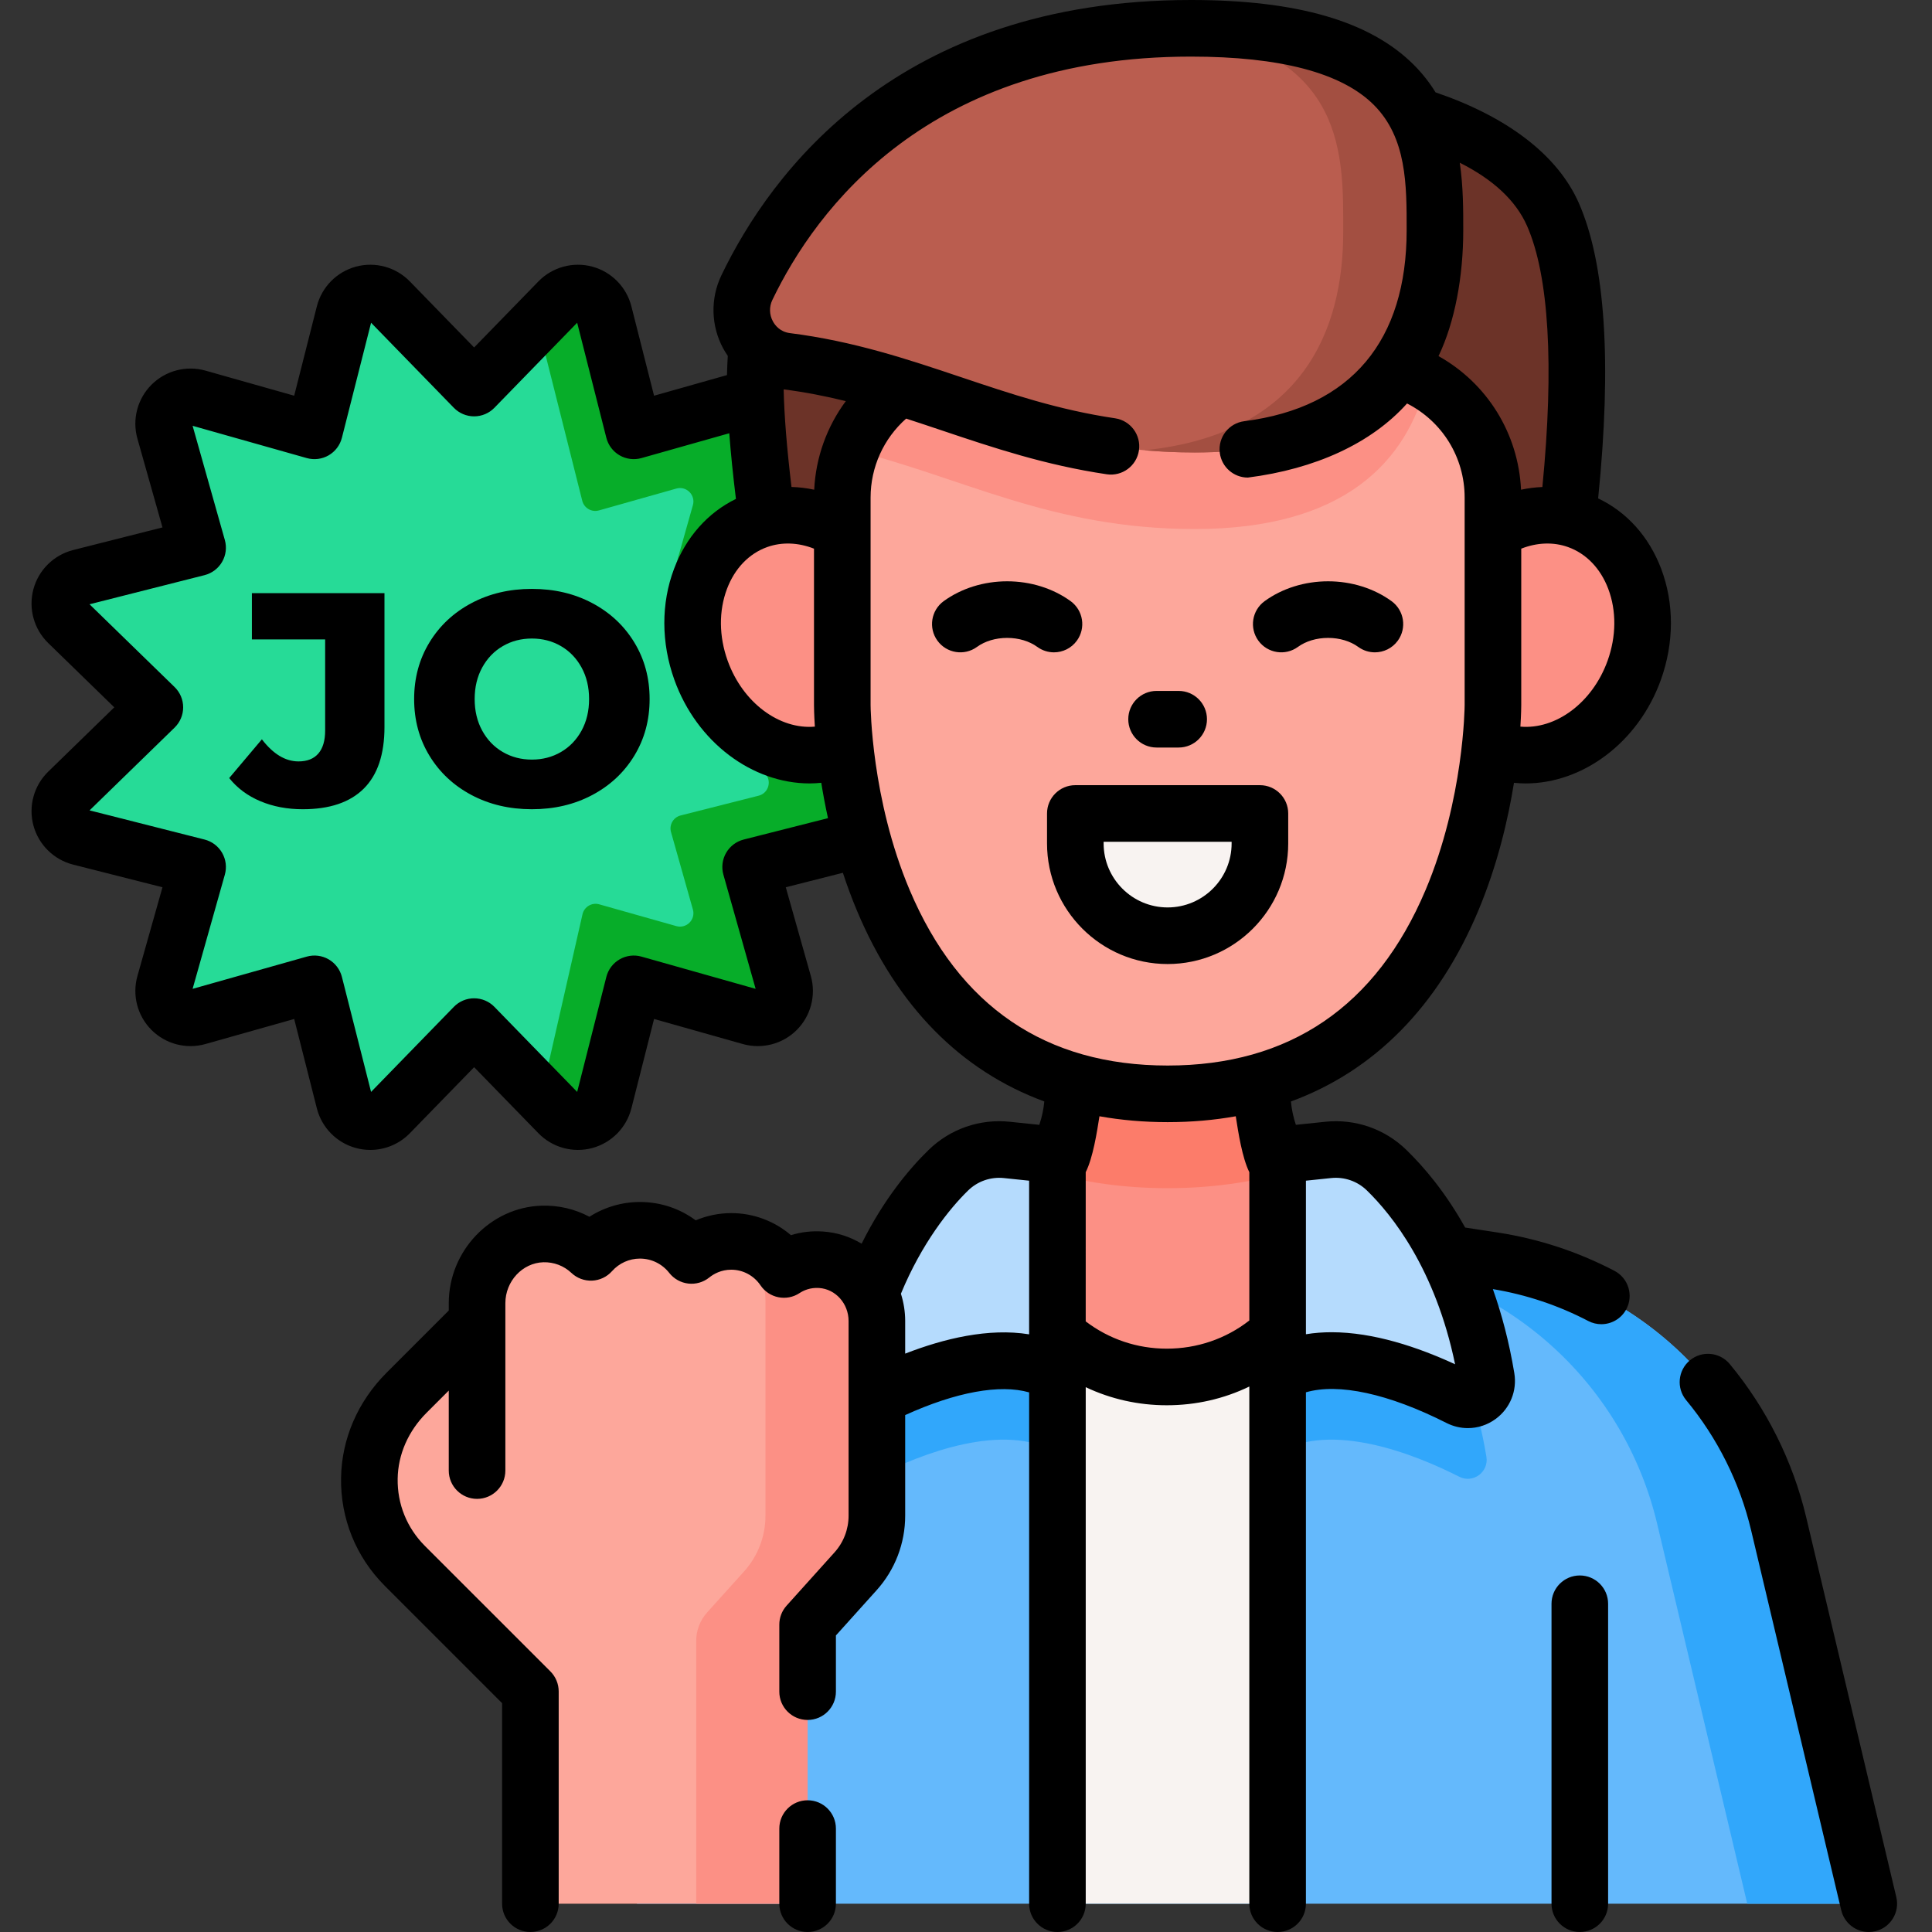 <?xml version="1.0" encoding="UTF-8"?>
<svg width="300px" height="300px" viewBox="0 0 300 300" xmlns="http://www.w3.org/2000/svg" xmlns:xlink="http://www.w3.org/1999/xlink" version="1.1">
 <rect x="0" y="0" width="300" height="300" fill="#333333" stroke="none"/>
 <!-- Generated by Pixelmator Pro 2.0.6 -->
 <g id="motivation">
  <g id="group">
   <g id="group-1">
    <g id="group-2">
     <g id="group-3">
      <path id="Path" d="M73.621 60.258 L86.754 46.764 C89.027 44.428 92.982 45.488 93.783 48.647 L98.409 66.899 116.529 61.78 C119.667 60.893 122.562 63.788 121.675 66.926 L116.556 85.046 134.808 89.672 C137.968 90.473 139.027 94.428 136.691 96.701 L123.197 109.834 136.691 122.966 C139.027 125.24 137.967 129.194 134.808 129.995 L116.556 134.622 121.675 152.742 C122.562 155.879 119.667 158.774 116.529 157.887 L98.409 152.768 93.783 171.02 C92.982 174.18 89.027 175.239 86.754 172.903 L73.621 159.41 60.489 172.903 C58.215 175.239 54.261 174.179 53.46 171.02 L48.833 152.768 30.713 157.887 C27.576 158.774 24.681 155.879 25.568 152.742 L30.687 134.622 12.435 129.995 C9.275 129.194 8.216 125.24 10.552 122.966 L24.045 109.834 10.552 96.701 C8.216 94.428 9.276 90.473 12.435 89.672 L30.687 85.046 25.568 66.926 C24.681 63.788 27.576 60.893 30.713 61.78 L48.833 66.899 53.46 48.647 C54.261 45.487 58.215 44.428 60.489 46.764 Z" fill="#26db97" fill-opacity="1" stroke="none"/>
      <path id="Path-1" d="M136.691 122.967 C139.026 125.24 137.967 129.196 134.807 129.997 L116.559 134.624 121.675 152.744 C122.563 155.879 119.669 158.777 116.529 157.888 L98.41 152.769 93.782 171.022 C92.982 174.182 89.029 175.241 86.753 172.906 L84.043 170.121 90.451 141.966 C90.717 140.803 91.901 140.098 93.048 140.423 L105.018 143.805 C106.59 144.251 108.037 142.8 107.594 141.233 L104.197 129.213 C103.876 128.083 104.551 126.911 105.689 126.624 L117.8 123.555 C119.381 123.155 119.91 121.178 118.743 120.041 L109.787 111.327 C108.949 110.51 108.949 109.159 109.787 108.342 L118.743 99.628 C119.91 98.49 119.381 96.514 117.8 96.114 L105.689 93.045 C104.555 92.758 103.876 91.586 104.197 90.456 L107.594 78.436 C108.036 76.869 106.59 75.422 105.018 75.864 L93.002 79.258 C91.873 79.579 90.701 78.899 90.413 77.761 L83.459 50.144 86.752 46.763 C89.029 44.428 92.981 45.487 93.782 48.647 L98.409 66.9 116.529 61.78 C119.668 60.896 122.562 63.79 121.674 66.925 L116.558 85.044 134.807 89.672 C137.966 90.473 139.026 94.429 136.691 96.702 L123.199 109.835 Z" fill="#07ad29" fill-opacity="1" stroke="none"/>
     </g>
     <g id="group-4">
      <g id="group-5">
       <path id="Path-2" d="M98.904 295.604 L290.182 295.604 276.184 236.601 C271.116 215.232 253.597 199.066 231.888 195.726 L226.931 194.964 135.683 194.964 130.726 195.726 C118.189 197.655 107.055 203.867 98.904 212.884 Z" fill="#64b9fc" fill-opacity="1" stroke="none"/>
       <path id="Path-3" d="M164.196 194.964 L164.196 225.585 C155.806 220.663 142.98 225.767 135.989 229.306 133.839 230.396 131.384 228.573 131.782 226.194 134.49 209.87 141.368 200.091 146.284 194.964 Z" fill="#31a7fb" fill-opacity="1" stroke="none"/>
       <path id="Path-4" d="M226.594 229.306 C219.604 225.767 206.777 220.663 198.387 225.585 L198.387 194.964 216.305 194.964 C221.215 200.091 228.094 209.87 230.807 226.194 231.199 228.573 228.744 230.396 226.594 229.306 Z" fill="#31a7fb" fill-opacity="1" stroke="none"/>
       <path id="Path-5" d="M164.198 194.964 L198.387 194.964 198.387 295.604 164.198 295.604 Z" fill="#f8f3f1" fill-opacity="1" stroke="none"/>
       <path id="Path-6" d="M290.18 295.604 L271.313 295.604 257.321 236.601 C252.247 215.232 234.727 199.066 213.018 195.726 L208.067 194.964 226.934 194.964 231.885 195.726 C253.594 199.066 271.114 215.232 276.188 236.601 Z" fill="#31a7fb" fill-opacity="1" stroke="none"/>
       <g id="group-6">
        <g id="group-7">
         <path id="Path-7" d="M206.359 187.28 C199.923 183.724 195.982 176.897 195.982 169.545 L195.982 156.806 166.634 156.806 166.634 169.543 C166.634 177.002 162.545 183.841 156.002 187.421 L156.002 188.635 C156.002 202.54 167.274 213.813 181.18 213.813 195.085 213.813 206.358 202.54 206.358 188.635 L206.358 187.28 Z" fill="#fc9085" fill-opacity="1" stroke="none"/>
         <g id="group-8">
          <path id="Path-8" d="M200.145 181.915 C194.292 183.62 187.993 184.499 181.307 184.499 174.61 184.499 168.3 183.62 162.44 181.904 165.112 178.411 166.636 174.093 166.636 169.54 L166.636 156.808 195.979 156.808 195.979 169.546 C195.979 174.087 197.485 178.423 200.145 181.915 Z" fill="#fc7c6a" fill-opacity="1" stroke="none"/>
         </g>
        </g>
       </g>
      </g>
      <g id="group-9">
       <g id="group-10">
        <path id="Path-9" d="M118.432 49.359 C113.828 61.17 124.516 110.944 123.241 106.333 L239.373 106.333 C238.242 110.731 250.881 55.376 241.133 33.292 232.293 13.266 190.149 12.475 176.648 16.035 157.47 21.092 125.637 30.879 118.432 49.359 Z" fill="#6c3328" fill-opacity="1" stroke="none"/>
        <g id="group-11">
         <path id="Path-10" d="M123.244 106.331 L123.313 106.331 C123.376 106.723 123.358 106.746 123.244 106.331 Z" fill="#873f30" fill-opacity="1" stroke="none"/>
         <path id="Path-11" d="M239.372 106.331 C239.292 106.636 239.281 106.624 239.32 106.331 Z" fill="#873f30" fill-opacity="1" stroke="none"/>
         <path id="Path-12" d="M108.077 106.331 L108.146 106.331 C108.21 106.723 108.192 106.746 108.077 106.331 Z" fill="#873f30" fill-opacity="1" stroke="none"/>
         <path id="Path-13" d="M224.155 106.331 L224.206 106.331 C224.126 106.636 224.114 106.625 224.155 106.331 Z" fill="#873f30" fill-opacity="1" stroke="none"/>
        </g>
       </g>
       <g id="group-12">
        <g id="group-13">
         <path id="Path-14" d="M245.074 80.948 C253.456 83.959 257.386 94.373 253.853 104.209 250.32 114.045 240.661 119.578 232.279 116.567 223.898 113.557 219.967 103.142 223.5 93.306 227.033 83.47 236.692 77.937 245.074 80.948 Z" fill="#fc9085" fill-opacity="1" stroke="none"/>
         <path id="Path-15" d="M123.244 106.336 L123.315 106.336 C123.373 106.728 123.356 106.746 123.244 106.336 Z" fill="#fc9085" fill-opacity="1" stroke="none"/>
         <path id="Path-16" d="M139.218 93.076 C142.751 102.912 138.82 113.326 130.438 116.337 122.056 119.348 112.397 113.815 108.864 103.979 105.331 94.143 109.262 83.728 117.644 80.718 126.026 77.707 135.685 83.24 139.218 93.076 Z" fill="#fc9085" fill-opacity="1" stroke="none"/>
        </g>
        <path id="Path-17" d="M151.585 56.46 C140.1 56.46 130.789 65.771 130.789 77.257 L130.789 109.502 C130.789 109.502 130.789 169.852 181.307 169.852 231.826 169.852 231.826 109.502 231.826 109.502 L231.826 77.257 C231.826 65.771 222.515 56.46 211.03 56.46 Z" fill="#fda79b" fill-opacity="1" stroke="none"/>
        <path id="Path-18" d="M221.548 59.314 C218.455 71.513 208.939 82.148 185.525 82.148 163.189 82.148 149.414 74.074 132.146 69.855 135.129 62.021 142.705 56.461 151.588 56.461 L211.031 56.461 C214.869 56.461 218.466 57.498 221.548 59.314 Z" fill="#fc9085" fill-opacity="1" stroke="none"/>
       </g>
       <path id="Path-19" d="M184.926 4.395 C223.613 4.395 222.817 23.167 222.817 36.562 222.817 52.508 215.777 70.258 185.526 70.258 159.055 70.258 144.605 58.92 122.113 56.086 116.709 55.405 113.617 49.57 115.977 44.661 123.18 29.678 141.735 4.395 184.926 4.395 Z" fill="#ba5d4f" fill-opacity="1" stroke="none"/>
       <path id="Path-20" d="M222.818 36.565 C222.818 52.509 215.779 70.261 185.527 70.261 182.791 70.261 180.182 70.141 177.682 69.921 202.531 67.376 208.574 50.942 208.574 36.058 208.574 24.313 209.179 8.484 184.001 4.406 184.306 4.395 184.617 4.395 184.929 4.395 223.613 4.395 222.818 23.167 222.818 36.565 Z" fill="#a34f41" fill-opacity="1" stroke="none"/>
       <path id="Path-21" d="M181.307 145.301 C173.392 145.301 166.976 138.884 166.976 130.969 L166.976 126.315 195.639 126.315 195.639 130.969 C195.639 138.884 189.223 145.301 181.307 145.301 Z" fill="#f8f3f1" fill-opacity="1" stroke="none"/>
      </g>
     </g>
    </g>
    <g id="group-14">
     <path id="Path-22" d="M164.198 213.316 L164.198 182.016 C164.198 180.516 163.064 179.258 161.572 179.102 L156.344 178.557 C152.999 178.208 149.676 179.359 147.267 181.706 142.33 186.513 134.678 196.486 131.78 213.933 131.386 216.306 133.84 218.128 135.987 217.042 142.979 213.5 155.806 208.392 164.198 213.316 Z" fill="#b5dbfd" fill-opacity="1" stroke="none"/>
     <path id="Path-23" d="M198.389 213.316 L198.389 182.016 C198.389 180.516 199.522 179.258 201.014 179.102 L206.243 178.557 C209.587 178.208 212.91 179.359 215.319 181.706 220.256 186.513 227.908 196.486 230.806 213.933 231.2 216.306 228.746 218.128 226.6 217.042 219.608 213.5 206.78 208.392 198.389 213.316 Z" fill="#b5dbfd" fill-opacity="1" stroke="none"/>
    </g>
   </g>
   <g id="group-15">
    <path id="Path-24" d="M136.161 205.131 L136.161 235.36 C136.161 238.556 134.983 241.629 132.841 244.002 L125.405 252.266 125.405 295.604 82.359 295.604 82.359 262.646 62.864 243.151 C59.237 239.519 57.268 234.671 57.354 229.527 57.435 224.539 59.592 219.809 63.117 216.28 L74.077 205.319 74.077 202.354 C74.077 196.64 78.533 191.781 84.241 191.609 87.147 191.523 89.8 192.626 91.748 194.466 93.615 192.368 96.338 191.038 99.367 191.038 102.618 191.038 105.512 192.566 107.379 194.945 109.075 193.584 111.216 192.766 113.551 192.766 116.952 192.766 119.954 194.498 121.73 197.124 123.361 196.047 125.346 195.467 127.472 195.612 132.405 195.935 136.161 200.186 136.161 205.131 Z" fill="#fda79b" fill-opacity="1" stroke="none"/>
    <path id="Path-25" d="M136.161 204.904 L136.161 235.36 C136.161 238.556 134.983 241.629 132.841 244.001 L125.405 252.266 125.405 295.604 108.105 295.604 108.105 254.796 C108.105 253.171 108.708 251.599 109.795 250.389 L115.547 244.002 C117.684 241.629 118.862 238.556 118.862 235.36 L118.862 201.902 C118.862 197.754 116.215 194.089 112.454 192.83 112.814 192.787 113.18 192.766 113.551 192.766 116.952 192.766 119.954 194.498 121.73 197.124 123.199 196.155 124.959 195.59 126.847 195.59 131.981 195.59 136.161 199.766 136.161 204.904 Z" fill="#fc9085" fill-opacity="1" stroke="none"/>
    <g id="group-16">
     <path id="Path-26" d="M294.459 294.59 L280.462 235.587 C278.403 226.907 274.299 218.685 268.595 211.809 267.046 209.941 264.275 209.683 262.407 211.233 260.539 212.783 260.282 215.553 261.831 217.421 266.677 223.261 270.162 230.244 271.911 237.615 L285.907 296.619 C286.387 298.639 288.19 300 290.18 300 290.515 300 290.857 299.961 291.197 299.88 293.559 299.32 295.019 296.951 294.459 294.59 Z" fill="#000000" fill-opacity="1" stroke="none"/>
     <path id="Path-27" d="M245.312 244.637 C242.885 244.637 240.918 246.604 240.918 249.031 L240.918 295.604 C240.918 298.031 242.885 299.999 245.312 299.999 247.739 299.999 249.707 298.031 249.707 295.604 L249.707 249.031 C249.707 246.604 247.739 244.637 245.312 244.637 Z" fill="#000000" fill-opacity="1" stroke="none"/>
     <path id="Path-28" d="M222.913 14.341 C221.998 12.858 220.893 11.427 219.549 10.081 212.773 3.298 201.448 0 184.926 0 139.374 0 119.693 26.788 112.016 42.756 110.284 46.359 110.392 50.605 112.303 54.116 112.519 54.513 112.757 54.892 113.009 55.258 112.972 56.03 112.891 57.381 112.885 58.244 L101.562 61.445 98.043 47.57 C97.281 44.564 94.947 42.198 91.952 41.397 88.962 40.597 85.761 41.48 83.603 43.698 L73.621 53.956 63.641 43.7 C61.482 41.479 58.283 40.598 55.29 41.397 52.296 42.198 49.962 44.564 49.2 47.57 L45.681 61.445 31.907 57.551 C28.924 56.709 25.709 57.55 23.518 59.745 21.33 61.937 20.496 65.149 21.34 68.118 L25.229 81.897 11.35 85.412 C8.348 86.175 5.986 88.509 5.185 91.502 4.386 94.494 5.268 97.694 7.487 99.852 L17.745 109.834 7.488 119.82 C5.268 121.979 4.386 125.177 5.185 128.167 5.985 131.159 8.348 133.492 11.352 134.255 L25.229 137.774 21.342 151.543 C20.496 154.526 21.332 157.741 23.525 159.933 25.718 162.126 28.933 162.96 31.909 162.115 L45.682 158.227 49.201 172.106 C49.965 175.108 52.298 177.47 55.292 178.27 56.022 178.465 56.763 178.56 57.499 178.56 59.782 178.56 62.01 177.646 63.641 175.969 L73.623 165.711 83.603 175.967 C85.761 178.188 88.962 179.071 91.954 178.27 94.946 177.47 97.28 175.108 98.044 172.103 L101.563 158.227 115.332 162.114 C118.318 162.961 121.531 162.124 123.722 159.933 125.913 157.741 126.749 154.526 125.904 151.547 L122.016 137.774 130.881 135.526 C131.512 137.452 132.232 139.41 133.053 141.372 139.278 156.245 149.181 166.266 162.161 171.034 162.044 172.271 161.782 173.492 161.382 174.665 L156.804 174.187 C152.149 173.698 147.558 175.29 144.204 178.555 141.254 181.425 137.257 186.155 133.792 193.118 132.006 192.046 129.963 191.371 127.772 191.228 126.073 191.11 124.401 191.305 122.814 191.795 120.261 189.61 116.991 188.371 113.552 188.371 111.651 188.371 109.769 188.758 108.028 189.493 105.551 187.654 102.539 186.644 99.369 186.644 96.567 186.644 93.848 187.455 91.525 188.938 89.271 187.738 86.733 187.138 84.111 187.216 76.156 187.456 69.684 194.247 69.684 202.354 L69.684 203.498 60.008 213.174 C55.561 217.628 53.059 223.41 52.961 229.453 52.855 235.794 55.268 241.762 59.758 246.259 L77.965 264.466 77.965 295.604 C77.965 298.031 79.933 299.999 82.359 299.999 84.786 299.999 86.754 298.031 86.754 295.604 L86.754 262.646 C86.754 261.481 86.291 260.363 85.467 259.539 L65.974 240.047 C63.184 237.251 61.682 233.541 61.749 229.598 61.81 225.843 63.4 222.217 66.225 219.387 L69.683 215.929 69.683 228.349 C69.683 230.776 71.651 232.744 74.078 232.744 76.505 232.744 78.472 230.776 78.472 228.349 L78.472 205.33 C78.472 205.326 78.473 202.354 78.473 202.354 78.473 198.95 81.121 196.1 84.373 196.002 85.997 195.959 87.548 196.543 88.731 197.661 89.595 198.477 90.748 198.906 91.939 198.857 93.127 198.805 94.242 198.275 95.032 197.388 96.137 196.145 97.717 195.433 99.368 195.433 101.153 195.433 102.813 196.244 103.923 197.659 104.648 198.582 105.712 199.177 106.878 199.311 108.045 199.445 109.216 199.107 110.132 198.371 110.819 197.819 111.971 197.16 113.551 197.16 115.366 197.16 117.063 198.067 118.09 199.586 119.438 201.581 122.142 202.118 124.151 200.792 124.778 200.378 125.811 199.907 127.185 199.998 129.755 200.166 131.767 202.421 131.767 205.131 L131.767 235.361 C131.767 237.472 130.99 239.495 129.575 241.063 L122.139 249.328 C121.413 250.135 121.011 251.182 121.011 252.267 L121.011 262.678 C121.011 265.105 122.979 267.072 125.406 267.072 127.833 267.072 129.8 265.105 129.8 262.678 L129.8 253.953 136.104 246.946 C138.975 243.765 140.556 239.65 140.556 235.36 L140.556 219.733 C148.454 216.139 155.26 214.91 159.803 216.208 L159.803 295.604 C159.803 298.031 161.771 299.999 164.198 299.999 166.625 299.999 168.592 298.031 168.592 295.604 L168.592 215.402 C172.495 217.248 176.76 218.208 181.182 218.208 185.695 218.208 190.035 217.213 193.993 215.301 L193.993 295.604 C193.993 298.031 195.961 299.999 198.387 299.999 200.814 299.999 202.782 298.031 202.782 295.604 L202.782 216.197 C207.836 214.732 215.593 216.393 224.615 220.961 225.666 221.494 226.799 221.757 227.926 221.757 229.45 221.757 230.963 221.276 232.247 220.333 234.489 218.687 235.598 215.959 235.141 213.212 234.333 208.349 233.179 204.02 231.81 200.171 236.981 201.03 241.963 202.689 246.621 205.122 247.27 205.461 247.966 205.622 248.651 205.622 250.236 205.622 251.766 204.763 252.55 203.262 253.673 201.11 252.841 198.455 250.689 197.332 244.996 194.359 238.895 192.357 232.556 191.382 L227.506 190.611 C224.537 185.285 221.257 181.353 218.385 178.557 215.034 175.294 210.441 173.702 205.787 174.187 L201.222 174.663 C200.828 173.49 200.57 172.271 200.454 171.037 213.436 166.269 223.34 156.248 229.565 141.373 232.537 134.27 234.179 127.218 235.09 121.554 235.691 121.613 236.293 121.653 236.894 121.653 245.756 121.652 254.402 115.314 257.905 105.553 259.963 99.812 259.979 93.694 257.948 88.325 256.059 83.329 252.618 79.508 248.158 77.39 250.296 56.313 249.288 40.884 245.156 31.52 241.822 23.964 233.87 18.071 222.913 14.341 Z M227.213 35.773 C227.216 32.623 227.218 28.99 226.674 25.269 231.894 27.891 235.396 31.172 237.114 35.067 240.524 42.796 241.342 56.789 239.5 75.623 238.395 75.667 237.287 75.804 236.186 76.042 235.773 67.298 230.92 59.52 223.374 55.295 225.901 50.023 227.213 42.963 227.213 35.773 Z M119.125 84.949 C121.401 84.134 123.955 84.232 126.397 85.197 L126.397 109.5 C126.397 109.671 126.403 110.875 126.53 112.83 121.04 113.315 115.335 109.132 112.985 102.584 111.631 98.809 111.597 94.848 112.889 91.432 114.087 88.264 116.302 85.961 119.125 84.949 Z M126.429 76.042 C125.258 75.789 124.079 75.649 122.903 75.615 122.181 69.613 121.774 64.54 121.686 60.463 125.064 60.894 128.249 61.524 131.337 62.287 128.394 66.259 126.67 71.032 126.429 76.042 Z M115.478 130.365 C114.329 130.657 113.345 131.4 112.753 132.427 112.16 133.454 112.008 134.677 112.329 135.819 L117.335 153.547 99.606 148.542 C98.465 148.22 97.242 148.372 96.215 148.966 95.188 149.559 94.444 150.541 94.153 151.691 L89.623 169.553 76.771 156.345 C75.943 155.495 74.807 155.015 73.621 155.015 72.435 155.015 71.299 155.494 70.472 156.345 L57.62 169.552 53.09 151.69 C52.798 150.541 52.055 149.558 51.028 148.965 50.001 148.372 48.778 148.22 47.636 148.542 L29.908 153.547 34.913 135.818 C35.236 134.677 35.083 133.454 34.49 132.427 33.897 131.399 32.914 130.656 31.765 130.364 L13.908 125.835 27.111 112.982 C27.961 112.154 28.441 111.018 28.441 109.832 28.441 108.646 27.961 107.511 27.11 106.684 L13.903 93.832 31.763 89.308 C32.913 89.016 33.896 88.273 34.489 87.246 35.083 86.219 35.236 84.996 34.913 83.854 L29.908 66.119 47.635 71.13 C48.776 71.452 50 71.3 51.027 70.707 52.054 70.114 52.798 69.131 53.09 67.981 L57.621 50.114 70.472 63.321 C71.299 64.171 72.435 64.651 73.621 64.651 74.807 64.651 75.943 64.172 76.771 63.321 L89.622 50.114 94.153 67.981 C94.444 69.13 95.188 70.114 96.216 70.707 97.243 71.3 98.467 71.451 99.608 71.13 L113.24 67.276 C113.473 70.356 113.818 73.759 114.275 77.471 109.904 79.605 106.532 83.394 104.668 88.322 102.637 93.691 102.653 99.809 104.712 105.551 108.214 115.311 116.859 121.65 125.722 121.65 126.323 121.65 126.924 121.61 127.526 121.551 127.802 123.267 128.143 125.108 128.57 127.042 Z M139.894 200.888 C143.126 193.062 147.439 187.67 150.333 184.854 151.811 183.415 153.835 182.714 155.888 182.929 L159.801 183.337 159.801 207.195 C153.504 206.174 146.562 207.855 140.556 210.191 L140.556 205.131 C140.556 203.654 140.318 202.23 139.894 200.888 Z M202.783 183.336 L206.698 182.927 C208.753 182.712 210.776 183.415 212.253 184.854 216.143 188.641 222.879 197.04 225.947 211.844 220.136 209.161 213.267 206.868 206.77 206.868 205.42 206.868 204.087 206.966 202.783 207.181 Z M168.59 182.015 C169.718 179.756 170.331 175.835 170.722 173.333 174.09 173.935 177.62 174.245 181.31 174.245 184.998 174.245 188.524 173.936 191.889 173.335 192.276 175.832 192.879 179.757 193.994 182.016 L193.994 205.046 C190.327 207.907 185.854 209.419 181.181 209.419 176.597 209.419 172.225 207.955 168.589 205.185 168.581 205.179 168.59 182.015 168.59 182.015 Z M193.763 74.158 C204.223 72.825 212.921 68.864 218.487 62.651 223.962 65.44 227.429 71.022 227.429 77.256 L227.429 109.494 C227.429 109.639 227.329 124.089 221.363 138.197 213.715 156.285 200.239 165.456 181.31 165.456 162.378 165.456 148.9 156.285 141.251 138.197 135.285 124.089 135.185 109.639 135.185 109.499 L135.185 77.255 C135.185 72.555 137.195 68.111 140.705 65.001 142.586 65.608 144.468 66.239 146.375 66.88 154.203 69.509 162.299 72.227 171.86 73.646 174.258 74 176.495 72.344 176.852 69.944 177.208 67.543 175.551 65.308 173.15 64.952 164.359 63.647 156.983 61.17 149.174 58.548 141.014 55.809 132.578 52.975 122.662 51.725 121.118 51.531 120.345 50.505 120.022 49.912 119.45 48.862 119.419 47.641 119.937 46.564 126.72 32.457 144.183 8.789 184.926 8.789 198.801 8.789 208.357 11.314 213.33 16.293 218.44 21.408 218.432 28.706 218.424 35.763 218.424 52.769 209.941 63.272 193.213 65.403 190.805 65.71 189.102 67.91 189.409 70.318 189.692 72.537 191.583 74.158 193.763 74.158 Z M249.631 102.584 C247.281 109.132 241.575 113.314 236.085 112.83 236.212 110.875 236.218 109.671 236.218 109.5 L236.218 85.197 C238.659 84.232 241.213 84.134 243.489 84.949 246.313 85.961 248.528 88.264 249.727 91.432 251.018 94.848 250.984 98.809 249.631 102.584 Z" fill="#000000" fill-opacity="1" stroke="none"/>
     <path id="Path-29" d="M195.639 121.921 L166.976 121.921 C164.549 121.921 162.582 123.888 162.582 126.315 L162.582 130.969 C162.582 141.295 170.982 149.695 181.307 149.695 191.633 149.695 200.034 141.294 200.034 130.969 L200.034 126.315 C200.034 123.888 198.066 121.921 195.639 121.921 Z M191.245 130.969 C191.245 136.448 186.787 140.906 181.307 140.906 175.828 140.906 171.371 136.448 171.371 130.969 L171.371 130.71 191.245 130.71 Z" fill="#000000" fill-opacity="1" stroke="none"/>
     <path id="Path-30" d="M216.077 93.345 C213.343 91.358 209.844 90.264 206.224 90.264 202.604 90.264 199.104 91.358 196.37 93.345 194.407 94.772 193.971 97.52 195.397 99.483 196.825 101.447 199.573 101.882 201.536 100.456 202.78 99.552 204.445 99.054 206.224 99.054 208.003 99.054 209.667 99.552 210.912 100.456 211.692 101.022 212.596 101.295 213.491 101.295 214.85 101.295 216.19 100.667 217.05 99.484 218.476 97.52 218.041 94.772 216.077 93.345 Z" fill="#000000" fill-opacity="1" stroke="none"/>
     <path id="Path-31" d="M167.216 99.483 C168.643 97.52 168.207 94.772 166.244 93.345 163.509 91.358 160.01 90.264 156.39 90.264 152.77 90.264 149.27 91.358 146.536 93.345 144.573 94.772 144.138 97.52 145.564 99.483 146.991 101.447 149.738 101.882 151.702 100.456 152.946 99.552 154.611 99.054 156.39 99.054 158.169 99.054 159.834 99.552 161.078 100.456 161.858 101.022 162.762 101.295 163.657 101.295 165.016 101.295 166.356 100.667 167.216 99.483 Z" fill="#000000" fill-opacity="1" stroke="none"/>
     <path id="Path-32" d="M179.592 116.076 L183.023 116.076 C185.449 116.076 187.417 114.108 187.417 111.681 187.417 109.254 185.449 107.286 183.023 107.286 L179.592 107.286 C177.165 107.286 175.197 109.254 175.197 111.681 175.197 114.108 177.165 116.076 179.592 116.076 Z" fill="#000000" fill-opacity="1" stroke="none"/>
     <path id="Path-33" d="M125.405 279.546 C122.978 279.546 121.011 281.514 121.011 283.941 L121.011 295.604 C121.011 298.031 122.978 299.999 125.405 299.999 127.832 299.999 129.8 298.031 129.8 295.604 L129.8 283.941 C129.8 281.514 127.832 279.546 125.405 279.546 Z" fill="#000000" fill-opacity="1" stroke="none"/>
     <path id="JO" d="M82.59 125.658 C79.111 125.658 75.986 124.922 73.213 123.449 70.44 121.976 68.262 119.94 66.68 117.339 65.098 114.738 64.307 111.809 64.307 108.55 64.307 105.291 65.098 102.362 66.68 99.761 68.262 97.16 70.44 95.124 73.213 93.651 75.986 92.178 79.111 91.442 82.59 91.442 86.068 91.442 89.193 92.178 91.966 93.651 94.739 95.124 96.917 97.16 98.499 99.761 100.081 102.362 100.872 105.291 100.872 108.55 100.872 111.809 100.081 114.738 98.499 117.339 96.917 119.94 94.739 121.976 91.966 123.449 89.193 124.922 86.068 125.658 82.59 125.658 Z M82.59 117.95 C84.25 117.95 85.754 117.558 87.102 116.775 88.449 115.992 89.514 114.887 90.298 113.462 91.081 112.036 91.473 110.399 91.473 108.55 91.473 106.701 91.081 105.064 90.298 103.639 89.514 102.213 88.449 101.108 87.102 100.325 85.754 99.542 84.25 99.15 82.59 99.15 80.929 99.15 79.425 99.542 78.077 100.325 76.73 101.108 75.665 102.213 74.882 103.639 74.098 105.064 73.706 106.701 73.706 108.55 73.706 110.399 74.098 112.036 74.882 113.462 75.665 114.887 76.73 115.992 78.077 116.775 79.425 117.558 80.929 117.95 82.59 117.95 Z M47.011 125.658 C44.598 125.658 42.405 125.243 40.431 124.413 38.456 123.582 36.843 122.384 35.59 120.817 L40.666 114.801 C42.42 117.088 44.316 118.232 46.353 118.232 47.7 118.232 48.726 117.825 49.431 117.01 50.136 116.195 50.488 115.005 50.488 113.438 L50.488 99.291 39.114 99.291 39.114 92.1 59.701 92.1 59.701 112.874 C59.701 117.135 58.627 120.331 56.481 122.462 54.335 124.593 51.178 125.658 47.011 125.658 Z" fill="#000000" fill-opacity="1" stroke="none"/>
    </g>
   </g>
  </g>
 </g>
</svg>
